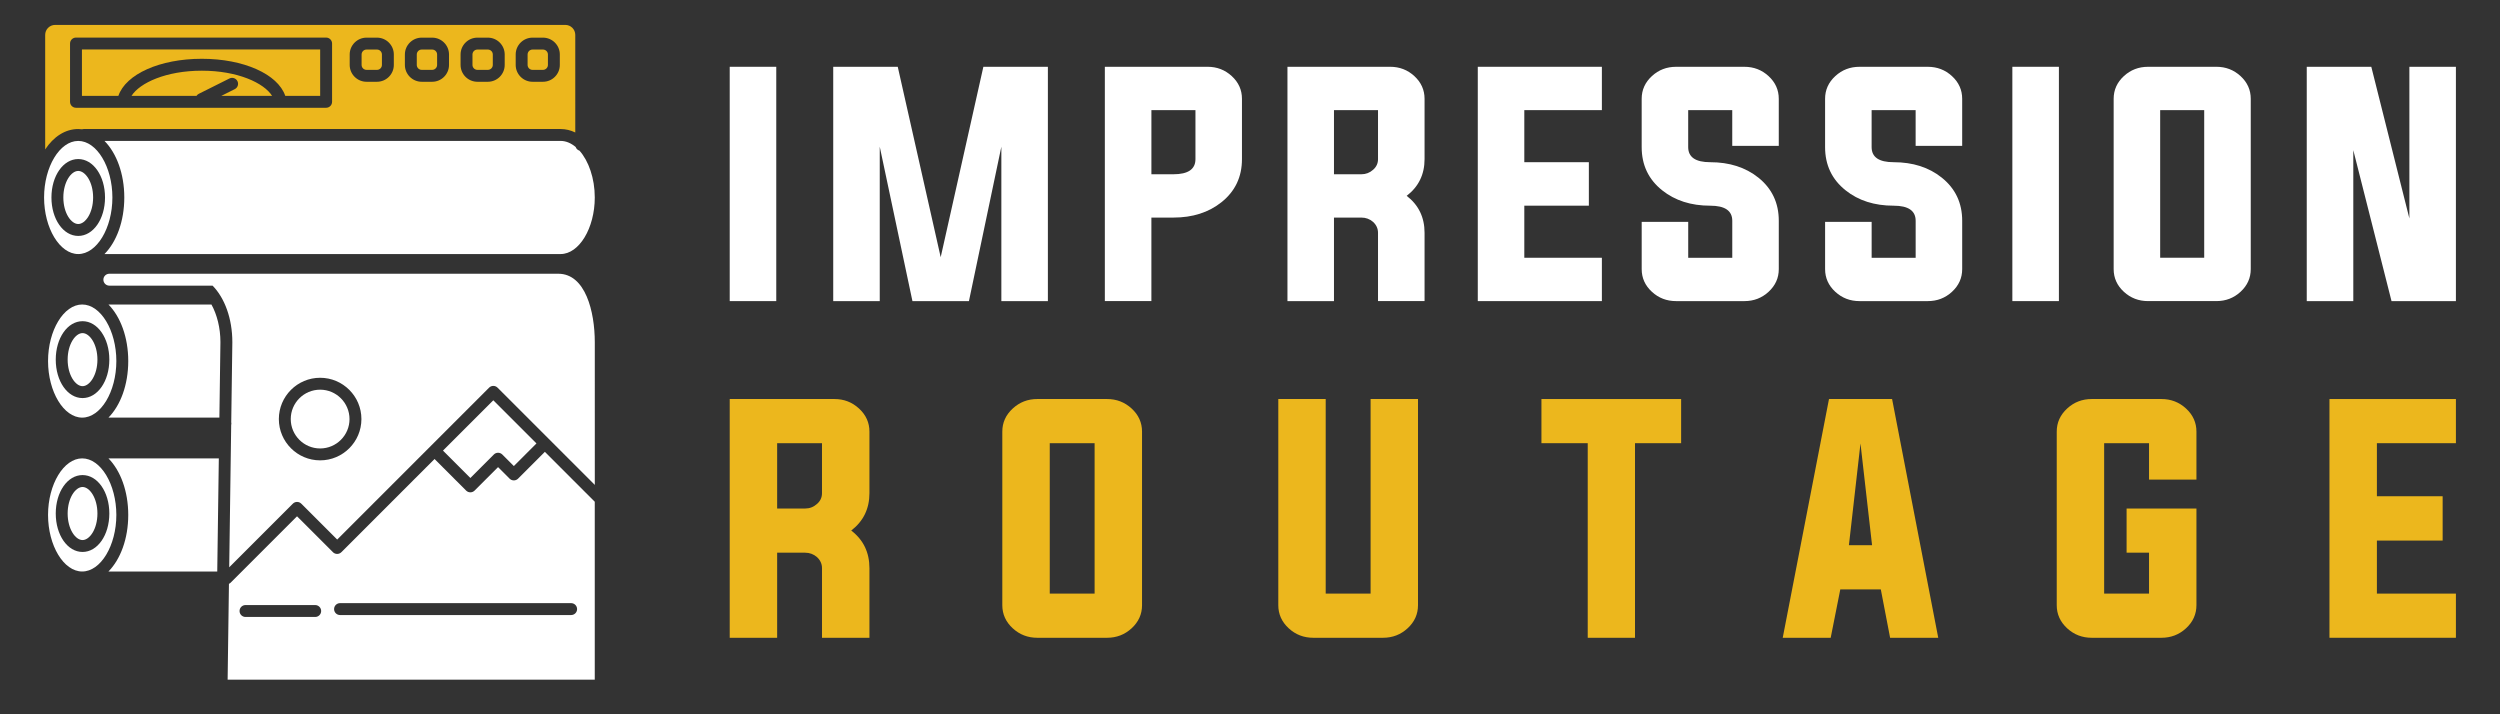 <?xml version="1.0" encoding="utf-8"?>
<!-- Generator: Adobe Illustrator 16.0.0, SVG Export Plug-In . SVG Version: 6.00 Build 0)  -->
<!DOCTYPE svg PUBLIC "-//W3C//DTD SVG 1.1//EN" "http://www.w3.org/Graphics/SVG/1.1/DTD/svg11.dtd">
<svg version="1.1" id="Calque_1" xmlns="http://www.w3.org/2000/svg" xmlns:xlink="http://www.w3.org/1999/xlink" x="0px" y="0px"
	 width="210px" height="60px" viewBox="0 0 210 60" enable-background="new 0 0 210 60" xml:space="preserve">
<rect x="0" y="0" width="210" height="60" fill="#333333" stroke="none"/>
<g>
	<path fill="#FFFFFF" d="M61.296,25.293V5.61h3.91v19.683H61.296z"/>
	<path fill="#FFFFFF" d="M88.022,5.61v19.683h-3.908V12.322l-2.723,12.971h-4.746l-2.746-12.971v12.971h-3.908V5.61h5.42
		l3.607,15.996L82.603,5.61H88.022z"/>
	<path fill="#FFFFFF" d="M92.808,5.61h8.633c0.783,0,1.457,0.26,2.023,0.778c0.574,0.527,0.861,1.164,0.861,1.909v5.071
		c0,1.497-0.574,2.703-1.721,3.618c-1.078,0.861-2.426,1.291-4.037,1.291h-1.85v7.015h-3.91V5.61z M96.718,9.251v5.387h1.85
		c1.232,0,1.85-0.423,1.85-1.269V9.251H96.718z"/>
	<path fill="#FFFFFF" d="M112.054,18.278v7.015h-3.908V5.61h8.631c0.783,0,1.459,0.26,2.025,0.778
		c0.572,0.527,0.861,1.164,0.861,1.909v5.071c0,1.288-0.502,2.315-1.502,3.083c1,0.768,1.502,1.803,1.502,3.105v5.735h-3.91v-5.735
		c0-0.354-0.139-0.663-0.418-0.919c-0.279-0.24-0.605-0.36-0.977-0.36H112.054z M114.358,14.638c0.371,0,0.697-0.124,0.977-0.373
		c0.279-0.239,0.418-0.539,0.418-0.896V9.251h-3.699v5.387H114.358z"/>
	<path fill="#FFFFFF" d="M128.042,21.652h6.516v3.641h-10.424V5.61h10.424v3.641h-6.516v4.374h5.422v3.652h-5.422V21.652z"/>
	<path fill="#FFFFFF" d="M145.509,9.251h-3.701v3.106c0,0.845,0.617,1.268,1.85,1.268c1.613,0,2.959,0.431,4.039,1.291
		c1.146,0.916,1.721,2.125,1.721,3.629v4.061c0,0.745-0.287,1.382-0.861,1.909c-0.566,0.52-1.24,0.778-2.023,0.778h-5.746
		c-0.785,0-1.459-0.259-2.025-0.778c-0.574-0.527-0.861-1.164-0.861-1.909v-3.967h3.908v3.014h3.701v-3.107
		c0-0.844-0.617-1.268-1.852-1.268c-1.611,0-2.957-0.43-4.035-1.291c-1.148-0.915-1.723-2.124-1.723-3.629v-4.06
		c0-0.745,0.287-1.382,0.861-1.909c0.566-0.519,1.24-0.778,2.025-0.778h5.746c0.783,0,1.457,0.26,2.023,0.778
		c0.574,0.527,0.861,1.164,0.861,1.909v3.955h-3.908V9.251z"/>
	<path fill="#FFFFFF" d="M160.913,9.251h-3.697v3.106c0,0.845,0.615,1.268,1.85,1.268c1.611,0,2.959,0.431,4.035,1.291
		c1.148,0.916,1.723,2.125,1.723,3.629v4.061c0,0.745-0.287,1.382-0.861,1.909c-0.566,0.52-1.24,0.778-2.025,0.778h-5.744
		c-0.785,0-1.459-0.259-2.025-0.778c-0.574-0.527-0.861-1.164-0.861-1.909v-3.967h3.91v3.014h3.697v-3.107
		c0-0.844-0.615-1.268-1.848-1.268c-1.615,0-2.961-0.43-4.037-1.291c-1.148-0.915-1.723-2.124-1.723-3.629v-4.06
		c0-0.745,0.287-1.382,0.861-1.909c0.566-0.519,1.24-0.778,2.025-0.778h5.744c0.785,0,1.459,0.26,2.025,0.778
		c0.574,0.527,0.861,1.164,0.861,1.909v3.955h-3.91V9.251z"/>
	<path fill="#FFFFFF" d="M169.038,25.293V5.61h3.91v19.683H169.038z"/>
	<path fill="#FFFFFF" d="M186.179,5.61c0.783,0,1.457,0.26,2.023,0.778c0.574,0.527,0.861,1.164,0.861,1.909v14.308
		c0,0.745-0.287,1.382-0.861,1.909c-0.566,0.52-1.24,0.778-2.023,0.778h-5.746c-0.785,0-1.459-0.259-2.025-0.778
		c-0.574-0.527-0.861-1.164-0.861-1.909V8.298c0-0.745,0.287-1.382,0.861-1.909c0.566-0.519,1.24-0.778,2.025-0.778H186.179z
		 M181.454,9.251v12.401h3.699V9.251H181.454z"/>
	<path fill="#FFFFFF" d="M197.677,12.613v12.68h-3.91V5.61h5.422l3.199,12.738V5.61h3.908v19.683h-5.408L197.677,12.613z"/>
</g>
<g>
	<g>
		<path fill="#ECB71D" d="M65.28,46.426v7.147h-3.984V33.518h8.797c0.797,0,1.484,0.265,2.061,0.795
			c0.586,0.537,0.879,1.185,0.879,1.943v5.168c0,1.312-0.51,2.358-1.529,3.141c1.02,0.782,1.529,1.838,1.529,3.165v5.844h-3.984
			v-5.844c0-0.363-0.141-0.675-0.426-0.937c-0.283-0.244-0.615-0.367-0.996-0.367H65.28z M67.626,42.716
			c0.381,0,0.713-0.126,0.996-0.38c0.285-0.244,0.426-0.549,0.426-0.912v-4.196H65.28v5.488H67.626z"/>
		<path fill="#ECB71D" d="M92.991,33.518c0.797,0,1.484,0.265,2.063,0.795c0.584,0.537,0.877,1.185,0.877,1.943v14.579
			c0,0.759-0.293,1.407-0.877,1.944c-0.578,0.53-1.266,0.794-2.063,0.794h-5.857c-0.797,0-1.484-0.264-2.061-0.794
			c-0.586-0.537-0.879-1.186-0.879-1.944V36.256c0-0.759,0.293-1.406,0.879-1.943c0.576-0.53,1.264-0.795,2.061-0.795H92.991z
			 M88.179,37.228v12.636h3.768V37.228H88.179z"/>
		<path fill="#ECB71D" d="M111.36,49.863h3.77V33.518h3.982v17.317c0,0.759-0.291,1.407-0.877,1.944
			c-0.576,0.53-1.264,0.794-2.063,0.794h-5.855c-0.799,0-1.486-0.264-2.063-0.794c-0.584-0.537-0.877-1.186-0.877-1.944V33.518
			h3.982V49.863z"/>
		<path fill="#ECB71D" d="M133.37,37.228h-3.889v-3.71h11.734v3.71h-3.875v16.346h-3.971V37.228z"/>
		<path fill="#ECB71D" d="M154.585,49.508l-0.807,4.065h-4.029l3.887-20.056h5.299l3.877,20.056h-4.043l-0.781-4.065H154.585z
			 M155.308,45.798h1.945l-0.973-8.547L155.308,45.798z"/>
		<path fill="#ECB71D" d="M180.519,46.426h-1.885v-3.71h5.867v8.119c0,0.759-0.293,1.407-0.877,1.944
			c-0.576,0.53-1.266,0.794-2.063,0.794h-5.855c-0.799,0-1.486-0.264-2.063-0.794c-0.584-0.537-0.877-1.186-0.877-1.944V36.256
			c0-0.759,0.293-1.406,0.877-1.943c0.576-0.53,1.264-0.795,2.063-0.795h5.855c0.797,0,1.486,0.265,2.063,0.795
			c0.584,0.537,0.877,1.185,0.877,1.943v4.03h-3.982v-3.059h-3.77v12.636h3.77V46.426z"/>
		<path fill="#ECB71D" d="M199.659,49.863h6.637v3.71h-10.621V33.518h10.621v3.71h-6.637v4.457h5.523v3.723h-5.523V49.863z"/>
	</g>
</g>
<g>
	<path fill="#ECB71D" d="M16.953,4.938c3.525,0,6.389,1.294,7.01,3.116h2.931V4.156H6.883v3.897h3.06
		C10.563,6.231,13.427,4.938,16.953,4.938z"/>
	<path fill="#ECB71D" d="M16.953,5.938c-3.004,0-5.216,1.024-5.907,2.116h5.459c0.047-0.07,0.11-0.132,0.192-0.173l2.577-1.289
		c0.247-0.122,0.548-0.022,0.671,0.224c0.124,0.247,0.023,0.548-0.224,0.671l-1.135,0.567h4.272
		C22.169,6.962,19.956,5.938,16.953,5.938z"/>
	<path fill="#FFFFFF" d="M6.934,32.438c0.591,0,1.25-0.915,1.25-2.229c0-1.313-0.659-2.229-1.25-2.229
		c-0.592,0-1.251,0.916-1.251,2.229C5.683,31.522,6.342,32.438,6.934,32.438z"/>
	<path fill="#FFFFFF" d="M4.036,30.329c0,2.575,1.313,4.751,2.868,4.751c1.556,0,2.869-2.176,2.869-4.751s-1.313-4.751-2.869-4.751
		C5.35,25.578,4.036,27.754,4.036,30.329z M9.184,30.209c0,1.811-0.988,3.229-2.25,3.229c-1.263,0-2.251-1.418-2.251-3.229
		s0.988-3.229,2.251-3.229C8.195,26.98,9.184,28.398,9.184,30.209z"/>
	<path fill="#ECB71D" d="M30.789,5.869h0.877c0.229,0,0.415-0.187,0.415-0.415V4.577c0-0.229-0.187-0.415-0.415-0.415h-0.877
		c-0.229,0-0.415,0.187-0.415,0.415v0.877C30.374,5.683,30.561,5.869,30.789,5.869z"/>
	<path fill="#ECB71D" d="M35.424,5.869h0.877c0.229,0,0.416-0.187,0.416-0.415V4.577c0-0.229-0.188-0.415-0.416-0.415h-0.877
		c-0.229,0-0.414,0.187-0.414,0.415v0.877C35.01,5.683,35.195,5.869,35.424,5.869z"/>
	<path fill="#FFFFFF" d="M6.572,21.34c1.555,0,2.869-2.176,2.869-4.751s-1.314-4.751-2.869-4.751c-1.556,0-2.869,2.176-2.869,4.751
		S5.017,21.34,6.572,21.34z M6.572,13.36c1.262,0,2.25,1.418,2.25,3.229s-0.988,3.229-2.25,3.229c-1.263,0-2.251-1.418-2.251-3.229
		S5.31,13.36,6.572,13.36z"/>
	<path fill="#FFFFFF" d="M8.777,11.838c1.011,1.027,1.664,2.754,1.664,4.751c0,1.996-0.653,3.724-1.664,4.751h38.314
		c1.556,0,2.87-2.176,2.87-4.751c0-1.613-0.516-3.07-1.283-3.933c-0.152-0.047-0.273-0.162-0.324-0.311
		c-0.385-0.321-0.812-0.508-1.263-0.508H8.777z"/>
	<path fill="#FFFFFF" d="M6.572,18.817c0.591,0,1.25-0.915,1.25-2.229s-0.659-2.229-1.25-2.229c-0.592,0-1.251,0.915-1.251,2.229
		S5.98,18.817,6.572,18.817z"/>
	<path fill="#ECB71D" d="M40.104,5.869h0.875c0.23,0,0.416-0.187,0.416-0.415V4.577c0-0.229-0.186-0.415-0.416-0.415h-0.875
		c-0.23,0-0.416,0.187-0.416,0.415v0.877C39.688,5.683,39.873,5.869,40.104,5.869z"/>
	<path fill="#FFFFFF" d="M9.11,25.578c1.011,1.027,1.663,2.754,1.663,4.751c0,1.996-0.652,3.724-1.663,4.751h9.318l0.088-6.342
		c0-1.201-0.289-2.313-0.755-3.16H9.11z"/>
	<path fill="#ECB71D" d="M44.734,5.869h0.875c0.23,0,0.416-0.187,0.416-0.415V4.577c0-0.229-0.186-0.415-0.416-0.415h-0.875
		c-0.23,0-0.416,0.187-0.416,0.415v0.877C44.318,5.683,44.504,5.869,44.734,5.869z"/>
	<path fill="#ECB71D" d="M6.572,10.838c0.105,0,0.208,0.011,0.312,0.022c0.045-0.013,0.092-0.022,0.142-0.022h40.066
		c0.434,0,0.847,0.104,1.231,0.291V2.93c0-0.462-0.375-0.838-0.837-0.838H4.633c-0.462,0-0.838,0.376-0.838,0.838v9.622
		C4.493,11.49,5.472,10.838,6.572,10.838z M43.318,4.577c0-0.78,0.635-1.415,1.416-1.415h0.875c0.781,0,1.416,0.635,1.416,1.415
		v0.877c0,0.78-0.635,1.415-1.416,1.415h-0.875c-0.781,0-1.416-0.635-1.416-1.415V4.577z M38.688,4.577
		c0-0.78,0.635-1.415,1.416-1.415h0.875c0.781,0,1.416,0.635,1.416,1.415v0.877c0,0.78-0.635,1.415-1.416,1.415h-0.875
		c-0.781,0-1.416-0.635-1.416-1.415V4.577z M34.01,4.577c0-0.78,0.635-1.415,1.414-1.415h0.877c0.781,0,1.416,0.635,1.416,1.415
		v0.877c0,0.78-0.635,1.415-1.416,1.415h-0.877c-0.779,0-1.414-0.635-1.414-1.415V4.577z M29.374,4.577
		c0-0.78,0.635-1.415,1.415-1.415h0.877c0.78,0,1.415,0.635,1.415,1.415v0.877c0,0.78-0.635,1.415-1.415,1.415h-0.877
		c-0.78,0-1.415-0.635-1.415-1.415V4.577z M5.883,3.655c0-0.275,0.224-0.499,0.5-0.499h21.011c0.276,0,0.5,0.224,0.5,0.499v4.898
		c0,0.276-0.224,0.5-0.5,0.5H6.383c-0.276,0-0.5-0.224-0.5-0.5V3.655z"/>
	<path fill="#FFFFFF" d="M6.934,40.907c-0.592,0-1.251,0.915-1.251,2.229c0,1.313,0.659,2.229,1.251,2.229
		c0.591,0,1.25-0.916,1.25-2.229C8.184,41.822,7.524,40.907,6.934,40.907z"/>
	<path fill="#FFFFFF" d="M6.904,38.504c-1.555,0-2.868,2.176-2.868,4.751s1.313,4.751,2.868,4.751c1.556,0,2.869-2.176,2.869-4.751
		S8.46,38.504,6.904,38.504z M6.934,46.364c-1.263,0-2.251-1.419-2.251-3.229c0-1.811,0.988-3.229,2.251-3.229
		c1.262,0,2.25,1.418,2.25,3.229C9.184,44.945,8.195,46.364,6.934,46.364z"/>
	<path fill="#FFFFFF" d="M10.773,43.255c0,1.997-0.652,3.724-1.663,4.751h9.139l0.132-9.502H9.11
		C10.121,39.531,10.773,41.259,10.773,43.255z"/>
	<path fill="#FFFFFF" d="M46.898,22.994h-0.002H9.184c-0.276,0-0.5,0.224-0.5,0.5s0.224,0.5,0.5,0.5h8.673
		c1.01,1.027,1.66,2.756,1.66,4.751l-0.093,6.724c0.008,0.036,0.013,0.073,0.013,0.111c0,0.042-0.007,0.082-0.017,0.121
		l-0.166,11.952l5.346-5.345c0.195-0.195,0.512-0.195,0.707,0l3.016,3.015l12.762-12.761c0.195-0.195,0.512-0.195,0.707,0
		l8.171,8.17V28.745C49.962,26.17,49.175,22.995,46.898,22.994z M26.891,38.67c-1.912,0-3.468-1.556-3.468-3.468
		c0-1.913,1.556-3.469,3.468-3.469s3.468,1.556,3.468,3.469C30.358,37.114,28.803,38.67,26.891,38.67z"/>
	<path fill="#FFFFFF" d="M41.484,38.177c0.094-0.094,0.221-0.146,0.354-0.146s0.26,0.053,0.354,0.146l0.971,0.971l1.9-1.9
		l-3.625-3.624l-4.227,4.226l2.301,2.301L41.484,38.177z"/>
	<path fill="#FFFFFF" d="M26.891,32.733c-1.36,0-2.468,1.107-2.468,2.469c0,1.36,1.107,2.468,2.468,2.468
		c1.361,0,2.468-1.107,2.468-2.468C29.358,33.841,28.252,32.733,26.891,32.733z"/>
	<path fill="#FFFFFF" d="M43.516,40.208c-0.094,0.094-0.221,0.146-0.354,0.146s-0.26-0.053-0.354-0.146l-0.971-0.97l-1.973,1.972
		c-0.098,0.098-0.225,0.146-0.354,0.146c-0.127,0-0.256-0.049-0.354-0.146l-2.654-2.654l-7.828,7.828
		c-0.195,0.195-0.512,0.195-0.707,0l-3.016-3.015l-5.583,5.582c-0.04,0.04-0.087,0.066-0.136,0.09l-0.111,8.051h30.839V42.146
		l-4.192-4.192L43.516,40.208z M26.477,51.825h-5.855c-0.276,0-0.5-0.225-0.5-0.5c0-0.276,0.224-0.5,0.5-0.5h5.855
		c0.276,0,0.5,0.224,0.5,0.5C26.977,51.601,26.753,51.825,26.477,51.825z M48.476,51.164c0,0.276-0.225,0.5-0.5,0.5H28.563
		c-0.276,0-0.5-0.224-0.5-0.5c0-0.275,0.224-0.5,0.5-0.5h19.413C48.251,50.664,48.476,50.889,48.476,51.164z"/>
</g>
</svg>
